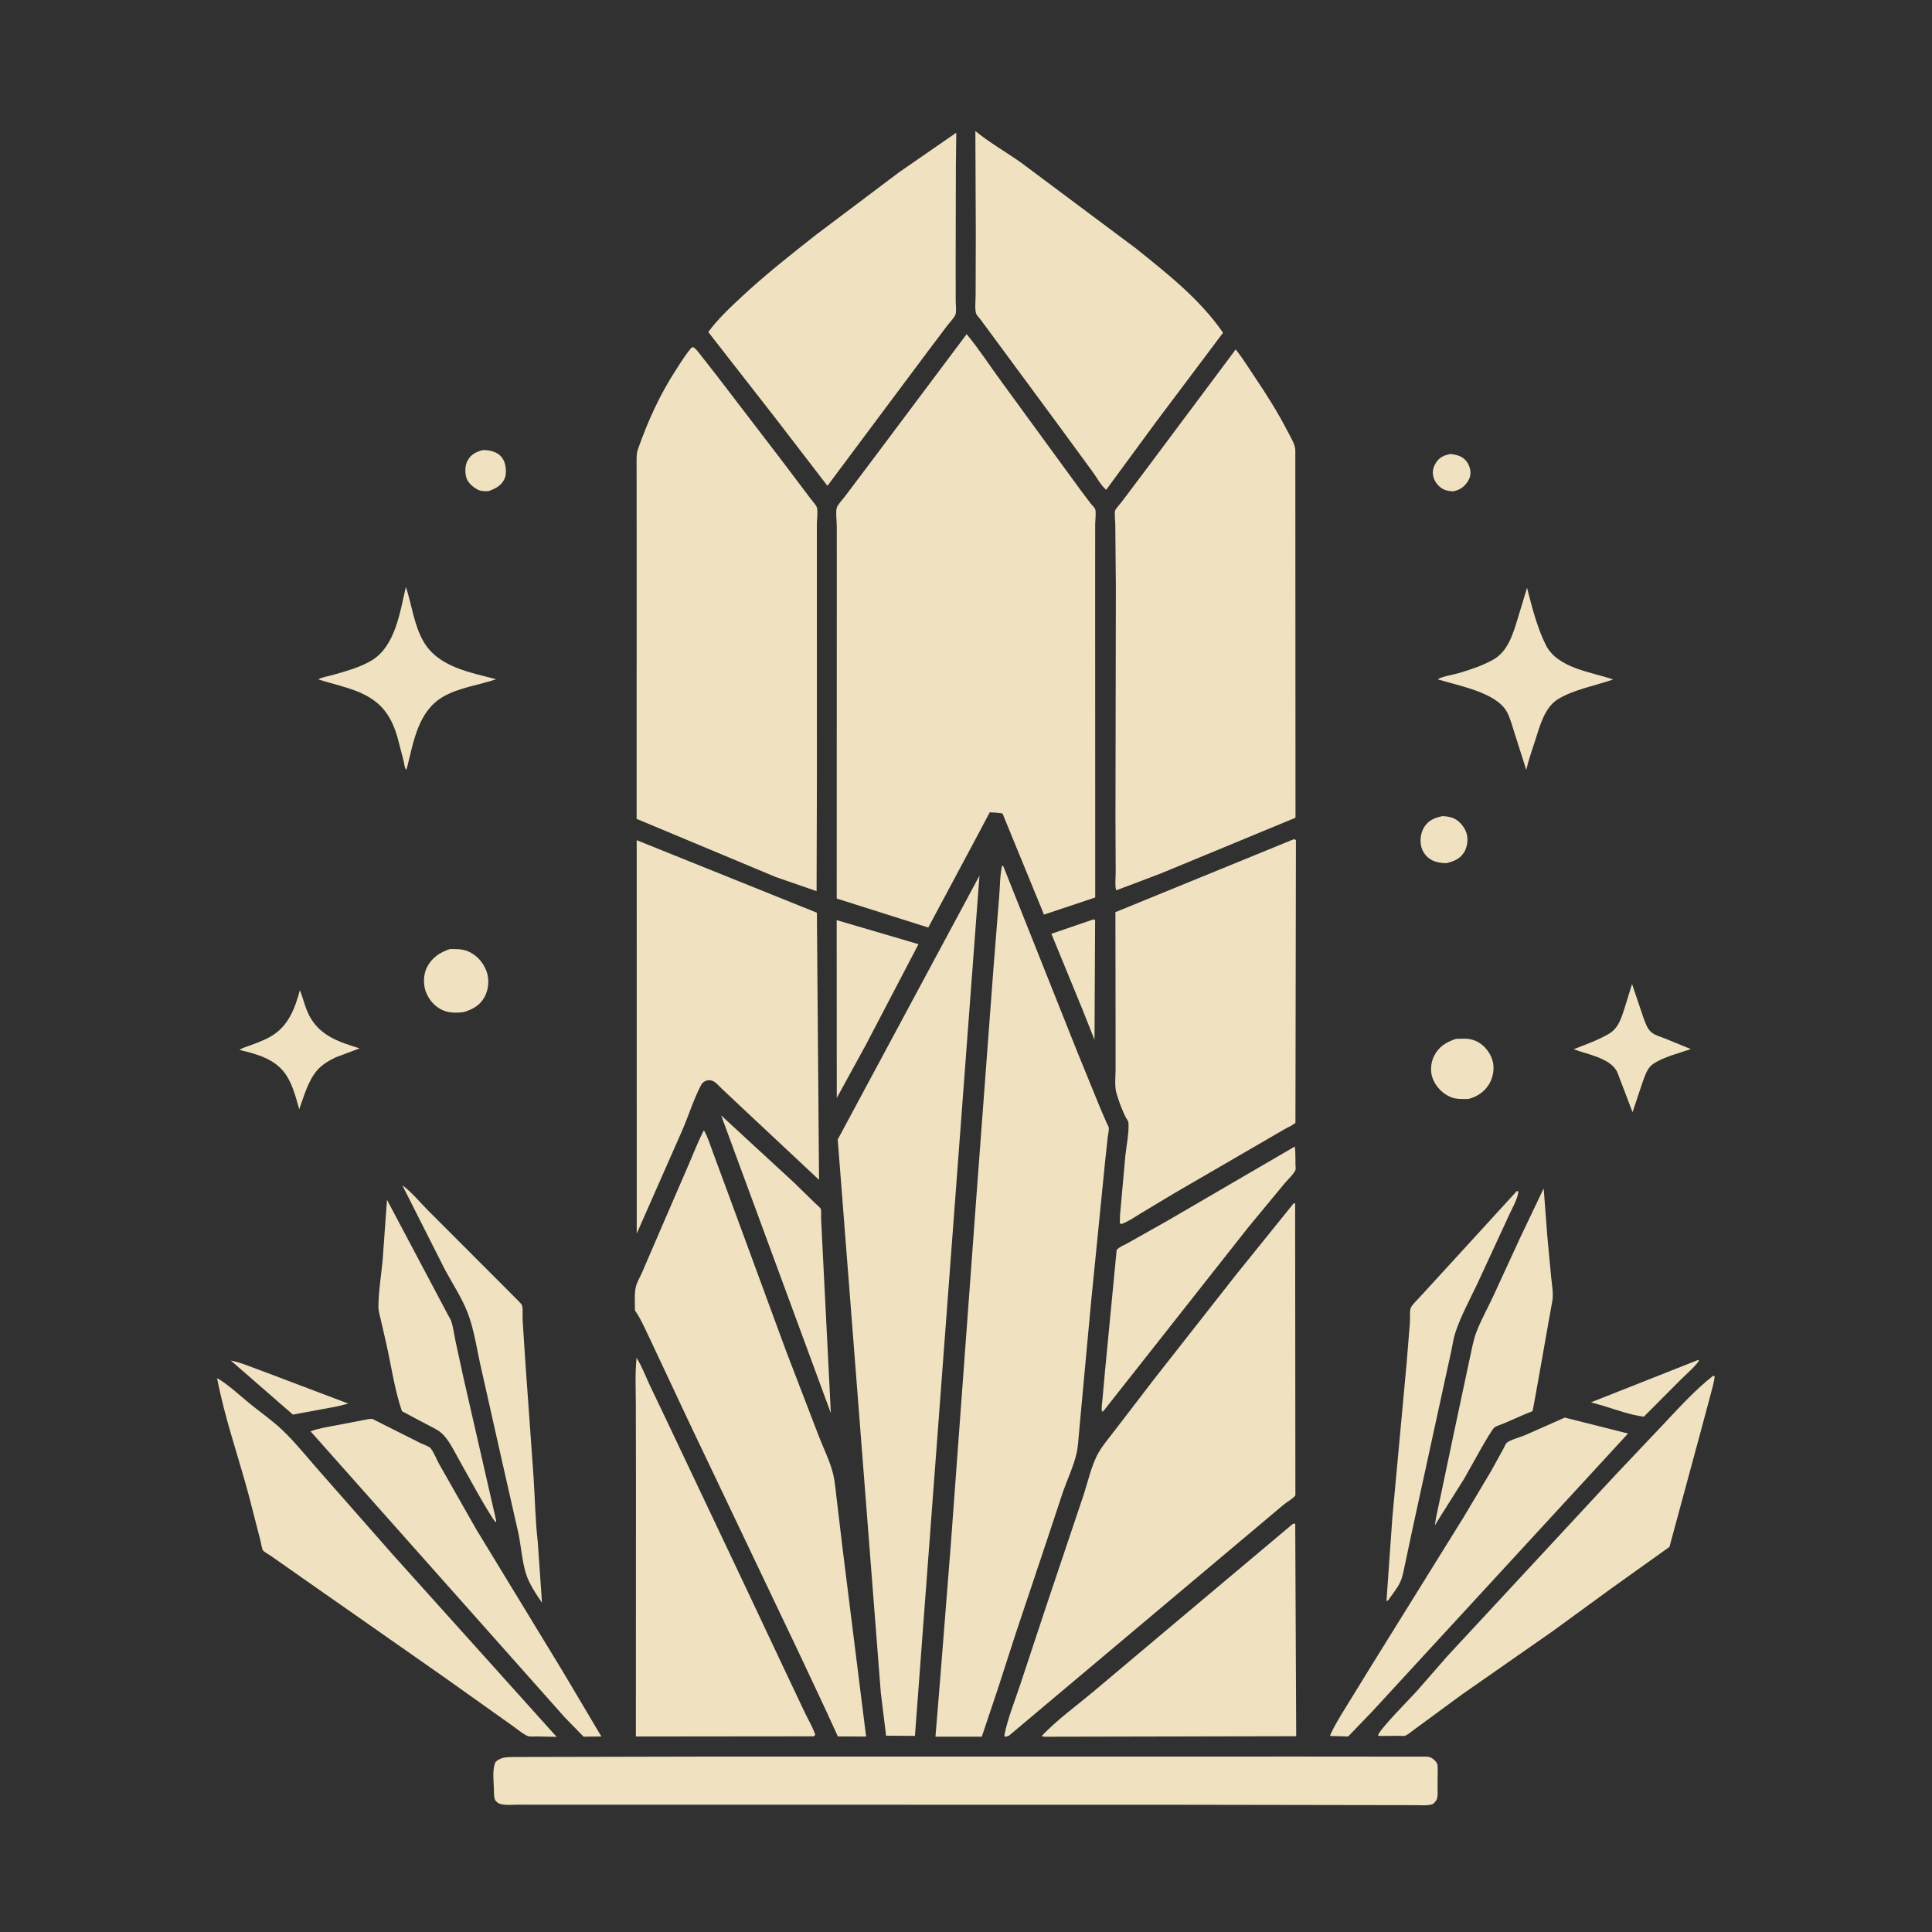 <svg version="1.1" xmlns="http://www.w3.org/2000/svg" style="display: block;" viewBox="0 0 2048 2048" width="1024" height="1024">
<path transform="translate(0,0)" fill="rgb(48,49,48)" d="M -0 -0 L 2048 0 L 2048 2048 L -0 2048 L -0 -0 z"/>
<path transform="translate(0,0)" fill="rgb(240,225,192)" d="M 1537.26 481.274 C 1541.37 481.635 1545.58 482.396 1549.21 484.435 C 1553.75 486.985 1556.85 491.536 1558.14 496.523 C 1559.42 501.465 1558.72 506.01 1555.94 510.285 C 1551.94 516.431 1547.55 519.255 1540.48 520.881 C 1537 520.558 1533.37 520.297 1530.2 518.705 C 1525.23 516.212 1520.81 510.931 1519.46 505.513 C 1518.06 499.92 1519.24 494.944 1522.35 490.235 C 1526.2 484.407 1530.67 482.746 1537.26 481.274 z"/>
<path transform="translate(0,0)" fill="rgb(240,225,192)" d="M 511.564 477.137 C 515.573 476.992 519.804 477.493 523.562 478.937 C 528.835 480.964 532.4 484.141 534.5 489.41 C 536.509 494.45 537.125 502.912 534.69 507.895 C 531.228 514.979 525.1 518.025 518.049 520.543 C 514.398 520.867 510.341 520.845 506.967 519.264 C 502.097 516.982 496.013 511.949 494.429 506.611 C 492.705 500.8 492.747 493.403 495.781 488.02 C 499.484 481.45 504.552 479.122 511.564 477.137 z"/>
<path transform="translate(0,0)" fill="rgb(240,225,192)" d="M 1528.92 865.145 C 1533.55 865.244 1538.39 865.974 1542.5 868.235 C 1548.08 871.301 1553.16 877.829 1554.81 883.972 C 1556.5 890.267 1555.26 898.458 1551.75 903.878 C 1547.3 910.767 1540.58 913.328 1532.92 915.019 C 1527.7 914.917 1522.24 914.12 1517.59 911.598 C 1512.07 908.604 1508.28 903.672 1506.65 897.618 C 1504.78 890.661 1506.11 882.164 1510.06 876.188 C 1514.68 869.197 1521.14 866.882 1528.92 865.145 z"/>
<path transform="translate(0,0)" fill="rgb(240,225,192)" d="M 244.662 1442.23 C 254.814 1444.1 264.453 1448.57 274.194 1451.9 L 369.179 1487.84 L 357.647 1490.8 L 310.489 1499.54 L 244.662 1442.23 z"/>
<path transform="translate(0,0)" fill="rgb(240,225,192)" d="M 1800.36 1441.5 L 1800.89 1442.55 C 1795.91 1449.71 1787.98 1456.16 1781.79 1462.36 L 1742.51 1501.75 C 1728.39 1499.94 1713.28 1494.46 1699.65 1490.28 L 1686.5 1486.53 L 1800.36 1441.5 z"/>
<path transform="translate(0,0)" fill="rgb(240,225,192)" d="M 1159.34 974.5 L 1160.87 975.5 L 1160.23 1102.28 L 1147.71 1070.72 L 1114.51 989.847 L 1159.34 974.5 z"/>
<path transform="translate(0,0)" fill="rgb(240,225,192)" d="M 1543.51 1101.22 C 1551.01 1101.04 1557.38 1100.32 1564.5 1103.49 C 1572.75 1107.16 1579.19 1114.95 1581.93 1123.49 C 1584.55 1131.62 1583.04 1141.19 1578.92 1148.5 C 1574.05 1157.11 1566.04 1162.52 1556.65 1164.95 C 1550.34 1164.99 1543.97 1165.45 1538 1163.03 C 1529.37 1159.54 1522.06 1152.04 1518.72 1143.31 C 1515.89 1135.93 1516.61 1126.56 1520.11 1119.5 C 1525.1 1109.41 1533.26 1104.51 1543.51 1101.22 z"/>
<path transform="translate(0,0)" fill="rgb(240,225,192)" d="M 476.658 1006.08 C 482.997 1005.95 490.262 1005.87 496.166 1008.45 C 505.453 1012.52 512.113 1019.99 515.691 1029.43 C 518.886 1037.86 518.037 1048.54 513.861 1056.5 C 509.095 1065.59 500.92 1070.12 491.48 1072.9 C 484.471 1073.72 477.057 1073.96 470.386 1071.31 C 461.552 1067.81 454.846 1060.3 451.46 1051.51 C 448.494 1043.82 448.742 1033.02 452.5 1025.56 C 457.712 1015.21 466.056 1009.69 476.658 1006.08 z"/>
<path transform="translate(0,0)" fill="rgb(240,225,192)" d="M 317.937 1049.54 C 321.481 1058.68 323.522 1068.58 328.19 1077.25 C 339.523 1098.28 359.914 1104.71 381.209 1111.3 L 356.179 1120.7 C 349.107 1123.99 341.538 1128.47 336.359 1134.35 C 326.723 1145.31 322.049 1162.36 317.202 1175.89 C 313.743 1163.69 310.624 1151.22 303.848 1140.35 C 292.998 1122.94 272.674 1117.34 253.936 1113.01 C 257.026 1110.64 261.314 1109.62 264.954 1108.27 C 272.269 1105.54 279.618 1102.88 286.441 1099.04 C 305.467 1088.32 312.442 1069.61 317.937 1049.54 z"/>
<path transform="translate(0,0)" fill="rgb(240,225,192)" d="M 1730.04 1043.08 L 1742.1 1078.78 C 1743.88 1083.53 1745.79 1089.35 1749.29 1093.08 C 1753.05 1097.11 1759.93 1098.88 1764.94 1100.84 L 1792.35 1112.08 C 1781.04 1115.97 1768.17 1119.25 1757.58 1124.76 C 1754.73 1126.24 1751.43 1128.14 1749.27 1130.57 C 1745.25 1135.1 1743.28 1141.55 1741.23 1147.15 L 1730.56 1178.98 L 1714.43 1136.65 C 1707.56 1121.66 1682.48 1117.62 1668.12 1112.23 C 1680.55 1107.39 1694.1 1102.57 1705.61 1095.8 C 1716.19 1089.57 1718.96 1078.08 1722.57 1067.16 L 1730.04 1043.08 z"/>
<path transform="translate(0,0)" fill="rgb(240,225,192)" d="M 886.919 975.38 L 973.621 1000.86 L 917.891 1107.51 L 887.01 1163.91 L 886.919 975.38 z"/>
<path transform="translate(0,0)" fill="rgb(240,225,192)" d="M 430.26 622.143 C 436.53 641.042 438.803 662.421 448.824 679.853 C 464.542 707.194 497.98 712.566 525.97 720.038 C 507.696 726.27 486.277 728.881 469.481 738.693 C 443.166 754.067 438.348 786.446 431.55 813.5 L 430.646 815.966 C 428.865 814.527 428.511 809.423 427.935 807 L 421.368 781.702 C 419.618 775.674 417.468 769.679 414.616 764.082 C 398.636 732.716 367.619 729.94 337.398 720.159 C 341.445 717.74 347.81 716.921 352.41 715.602 C 366.206 711.648 381.902 707.422 394.183 699.95 C 419.226 684.713 424.074 648.131 430.26 622.143 z"/>
<path transform="translate(0,0)" fill="rgb(240,225,192)" d="M 1618.72 623.087 C 1623.91 643.215 1629.22 664.719 1638.5 683.421 C 1650.92 708.427 1685.98 712.023 1709.97 720.264 C 1691.34 726.866 1668.31 730.853 1651.5 741.157 C 1636.76 750.193 1631.93 771.116 1626.84 786.539 C 1623.62 796.331 1620.19 806.11 1617.91 816.173 L 1605.44 777.021 C 1603.13 769.947 1601.18 762.14 1597.84 755.5 C 1586.88 733.741 1544.96 726.745 1524.03 720.124 C 1529.03 716.885 1540.23 715.355 1546.26 713.553 C 1558.55 709.881 1571.2 705.727 1582.45 699.5 C 1598.56 690.591 1603.69 672.331 1608.8 655.836 L 1618.72 623.087 z"/>
<path transform="translate(0,0)" fill="rgb(240,225,192)" d="M 764.438 1182.36 L 841.5 1253.43 L 864.557 1275.91 C 865.693 1277.04 869.694 1280.29 870.029 1281.39 C 870.752 1283.75 870.296 1288.6 870.395 1291.2 L 871.43 1312.88 L 880.747 1497.99 L 764.438 1182.36 z"/>
<path transform="translate(0,0)" fill="rgb(240,225,192)" d="M 1607.94 1262.5 L 1609.44 1262.92 C 1609.39 1270.04 1602.45 1281.69 1599.5 1288.43 L 1565.89 1361.16 C 1558.06 1377.5 1548.96 1394.45 1543.08 1411.57 C 1540.75 1418.37 1539.78 1425.76 1538.28 1432.78 L 1529.71 1472 L 1496.2 1625.94 L 1489.39 1658.22 C 1488.1 1664.16 1486.98 1670.9 1484.55 1676.49 C 1481.56 1683.39 1475.69 1690.2 1471.46 1696.5 L 1469.71 1697.25 L 1475.97 1608.5 L 1490.97 1446.31 L 1494.57 1401.97 C 1494.83 1398.1 1494.16 1389.85 1495.38 1386.69 C 1496.73 1383.18 1501.75 1378.66 1504.27 1375.82 L 1533.36 1344.08 L 1607.94 1262.5 z"/>
<path transform="translate(0,0)" fill="rgb(240,225,192)" d="M 426.502 1256.48 L 428.633 1258.09 C 437.699 1265.24 445.714 1275.09 453.93 1283.29 L 531.671 1361.13 L 549.136 1378.63 C 550.122 1379.71 552.928 1382.42 553.316 1383.62 C 554.544 1387.42 553.778 1395.07 554.004 1399.25 L 556.86 1443.37 L 565.5 1564.31 C 567.112 1587.65 567.394 1611.55 570.083 1634.75 L 574.537 1699 C 568.49 1690.23 560.822 1678.64 557.648 1668.51 C 553.464 1655.16 552.396 1639.54 549.614 1625.68 L 532.201 1549.01 L 510.636 1453.05 C 505.732 1432.66 503.04 1410 495.304 1390.52 C 489.197 1375.13 479.396 1360.31 471.563 1345.7 L 426.502 1256.48 z"/>
<path transform="translate(0,0)" fill="rgb(240,225,192)" d="M 410.218 1271.83 L 475.5 1395.01 C 476.509 1396.77 477.594 1398.46 478.262 1400.39 C 480.523 1406.91 481.37 1414.47 482.788 1421.27 L 491.502 1461.37 L 525.556 1610.14 C 525.922 1611.84 526.246 1612.08 525.5 1613.75 L 522.581 1609.9 C 509.893 1590.27 499.112 1569.44 487.557 1549.13 C 482.291 1539.87 475.721 1525.59 467.642 1518.83 C 463.208 1515.12 457.168 1512.47 452.073 1509.76 L 426.093 1495.96 C 418.192 1472.95 414.883 1448.31 409.523 1424.62 L 403.85 1399.75 C 402.817 1395.33 401.121 1390.04 401.134 1385.5 C 401.179 1369.73 403.979 1352.44 405.56 1336.65 L 410.218 1271.83 z"/>
<path transform="translate(0,0)" fill="rgb(240,225,192)" d="M 1636.37 1259.74 L 1640.21 1310.44 L 1644.26 1353.5 C 1645.09 1361.79 1647 1371.66 1645.4 1379.84 C 1643.49 1389.58 1625.2 1494.91 1624.6 1495.64 C 1623.94 1496.47 1619.62 1497.76 1618.3 1498.32 L 1594 1508.92 C 1591.13 1510.15 1586.69 1511.33 1584.21 1513.14 C 1579.96 1516.24 1556.49 1560.14 1551.88 1567.84 L 1525.6 1609.51 L 1521 1617.02 C 1522.18 1607.59 1524.6 1598.3 1526.47 1588.97 L 1540.86 1520.51 L 1557.51 1442.26 C 1559.81 1432.37 1561.46 1421.43 1565.09 1411.95 C 1570.14 1398.82 1577.17 1386.4 1583.07 1373.63 L 1611.6 1311.71 L 1636.37 1259.74 z"/>
<path transform="translate(0,0)" fill="rgb(240,225,192)" d="M 1372.54 1215.38 L 1372.9 1218.62 C 1373.31 1223.92 1373.18 1229.34 1373.25 1234.66 C 1373.27 1235.9 1373.64 1238.97 1373.32 1240.02 C 1372.18 1243.72 1364.59 1251 1361.9 1254.24 L 1323.1 1301.15 L 1169.5 1496.02 L 1168.11 1496.28 C 1167.38 1491.75 1168.38 1486.55 1168.79 1481.99 L 1171.46 1452.25 L 1183.7 1324.96 C 1186.65 1321.61 1192.58 1319.45 1196.49 1317.19 L 1237.3 1294.17 L 1372.54 1215.38 z"/>
<path transform="translate(0,0)" fill="rgb(240,225,192)" d="M 390.642 1504.33 L 394.5 1503.98 L 445.237 1529.5 C 447.492 1530.66 454.905 1533.3 456.311 1534.98 C 459.901 1539.28 462.917 1547.41 465.805 1552.45 L 504.779 1621.05 L 596.777 1772.15 L 637.464 1840.75 L 618.629 1840.96 L 598.5 1820.31 L 329.2 1517.27 C 337.867 1514 347.133 1512.71 356.186 1510.92 L 390.642 1504.33 z"/>
<path transform="translate(0,0)" fill="rgb(240,225,192)" d="M 1658.71 1502.71 L 1725.79 1519.6 L 1454.18 1814.72 L 1429.08 1840.75 L 1409.76 1840.17 C 1414.07 1829.75 1420.47 1819.94 1426.29 1810.29 L 1454.4 1764.62 L 1550.97 1609.14 L 1580.49 1559.63 L 1593.34 1536.36 C 1594.18 1534.87 1596.07 1530.32 1597.28 1529.35 C 1601.46 1526.01 1611.53 1523.5 1616.67 1521.31 L 1658.71 1502.71 z"/>
<path transform="translate(0,0)" fill="rgb(240,225,192)" d="M 1815.79 1458.5 L 1817.65 1458.69 C 1817.11 1464.96 1815 1471.49 1813.5 1477.6 L 1802.62 1518.18 L 1769.7 1639.78 L 1708.31 1683.61 L 1645.79 1729.22 L 1550.51 1795.68 L 1501.04 1831.99 C 1497.76 1834.26 1493.09 1838.49 1489.54 1839.94 C 1488.27 1840.46 1484.35 1840.02 1482.89 1840.04 L 1462.5 1840.2 L 1460.7 1839.64 C 1461.93 1833.62 1495.61 1799.6 1501.5 1793.04 L 1534.56 1755.25 L 1712.99 1562.92 L 1763.48 1509.59 C 1779.98 1492.07 1796.88 1473.41 1815.79 1458.5 z"/>
<path transform="translate(0,0)" fill="rgb(240,225,192)" d="M 230.11 1460.84 C 242.03 1467.8 252.606 1477.86 263.236 1486.62 C 275.315 1496.58 288.754 1505.77 300.002 1516.59 C 313.412 1529.5 325.258 1544.39 337.573 1558.35 L 415.766 1647.27 L 590.046 1841.13 L 568.993 1840.7 C 566.557 1840.64 562.331 1841.09 560.085 1840.48 C 555.645 1839.26 547.546 1832.32 543.5 1829.58 L 470.391 1777.6 L 320.194 1672.49 L 287.104 1649.3 C 285.413 1648.12 279.612 1644.86 278.738 1643.44 C 277.453 1641.34 276.697 1635.4 276.002 1632.82 L 263.682 1585.01 C 252.685 1543.9 238.032 1502.68 230.11 1460.84 z"/>
<path transform="translate(0,0)" fill="rgb(240,225,192)" d="M 1370.31 1615.5 L 1372 1614.95 L 1373.01 1615.5 L 1374.03 1840.46 L 1108.5 1841.01 L 1105 1840.82 L 1104.63 1839.79 C 1120.92 1822.8 1140.46 1808.69 1158.5 1793.63 L 1235.97 1728.43 L 1370.31 1615.5 z"/>
<path transform="translate(0,0)" fill="rgb(240,225,192)" d="M 674.77 1439.39 C 680.189 1447.78 684.19 1458.48 688.419 1467.56 L 709.876 1512.56 L 790.2 1682.04 L 838.516 1784.53 L 853.908 1817 C 857.472 1824.28 861.685 1831.25 864.245 1838.97 L 862.5 1840.58 L 674.056 1840.76 L 674.144 1570.66 L 674.007 1489.91 C 673.968 1473.21 673.089 1456 674.77 1439.39 z"/>
<path transform="translate(0,0)" fill="rgb(240,225,192)" d="M 1013.61 140.711 L 1013.7 141.382 L 1013.27 176.615 L 1013.05 277.912 L 1013.1 319.597 C 1013.1 323.171 1014 330.323 1012.85 333.415 C 1011.54 336.916 1006.58 341.963 1004.19 345.084 L 983.81 372.094 L 877.116 515.008 L 822.192 443.531 L 750.812 351.982 C 760.498 338.65 773.469 326.459 785.49 315.234 C 810.84 291.567 837.929 270.206 865.153 248.78 L 952.892 182.73 L 1013.61 140.711 z"/>
<path transform="translate(0,0)" fill="rgb(240,225,192)" d="M 1033.93 138.949 C 1048.95 151.194 1066.5 161.192 1082.37 172.396 L 1204.1 263.298 C 1237.13 289.836 1272.36 317.494 1296.48 352.733 L 1225.13 447.72 L 1172.63 519.191 L 1172 518.715 C 1166.93 514.286 1162.54 506.069 1158.48 500.5 L 1124.26 453.726 L 1050.12 353.216 L 1039.32 338.623 C 1038.15 337.058 1035.47 334.318 1034.8 332.596 C 1033.09 328.183 1034.23 317.974 1034.2 312.915 L 1034.39 248.038 L 1033.93 138.949 z"/>
<path transform="translate(0,0)" fill="rgb(240,225,192)" d="M 547.509 1862.48 L 741.72 1862.06 L 1116.79 1862.05 L 1379.21 1862.01 L 1511.99 1862.12 C 1515.39 1862.24 1517.77 1863.19 1520.26 1865.51 C 1524.1 1869.1 1524 1871 1524.03 1875.89 L 1523.87 1895.1 C 1523.86 1898.6 1524.29 1902.95 1523.39 1906.34 C 1522.77 1908.72 1520.84 1910.57 1519.17 1912.26 C 1513.87 1914.4 1506.48 1913.54 1500.75 1913.53 L 1238.68 1913.1 L 735.88 1913.06 L 589.94 1913.06 L 550.281 1913.02 C 544.099 1913.01 535.845 1913.98 530 1912.18 C 527.781 1911.49 525.459 1909.6 524.586 1907.36 C 523.324 1904.13 523.666 1899.74 523.567 1896.3 C 523.327 1887.95 521.68 1875.68 525.172 1868 C 531.394 1861.65 539.173 1862.77 547.509 1862.48 z"/>
<path transform="translate(0,0)" fill="rgb(240,225,192)" d="M 674.931 890.631 L 865.941 967.508 L 868.21 1250.69 L 785.521 1173.25 L 764.738 1153.66 C 762.356 1151.44 759.065 1147.58 756.217 1146.18 C 753.835 1145.01 751.224 1144.62 748.708 1145.58 C 745.95 1146.63 744.415 1147.84 743.024 1150.5 C 735.275 1165.32 729.912 1182.72 723.243 1198.14 L 674.971 1307.66 L 674.931 890.631 z"/>
<path transform="translate(0,0)" fill="rgb(240,225,192)" d="M 1371.75 889.5 L 1373.74 890.5 L 1373.22 1190.27 C 1370.24 1192.88 1366.03 1194.61 1362.53 1196.53 L 1345.85 1206.19 L 1244.38 1265.11 L 1210.3 1285.56 C 1203.32 1289.82 1196.36 1294.79 1188.64 1297.59 L 1187.04 1296.5 L 1187.29 1287.76 L 1192.93 1225 C 1194.04 1214.45 1196.89 1201.05 1196.23 1190.53 C 1196.07 1187.98 1193.75 1185.48 1192.68 1183.17 C 1189.44 1176.19 1186.37 1168.51 1184.18 1161.15 L 1183.7 1159.5 C 1181.25 1151.45 1182.48 1142.58 1182.56 1134.24 L 1182.56 1095.75 L 1182.38 966.929 L 1371.75 889.5 z"/>
<path transform="translate(0,0)" fill="rgb(240,225,192)" d="M 746.168 1198.17 C 750.509 1205.61 753.021 1214.4 756.044 1222.44 L 772.509 1266.93 L 833.246 1432.04 L 868.026 1522.56 C 873.137 1535.78 880.348 1549.94 883.422 1563.69 C 885.297 1572.07 885.885 1580.97 886.984 1589.5 L 893.366 1643.11 L 918.104 1840.81 L 888.168 1840.68 L 875.328 1812.65 L 847.07 1752.47 L 729.339 1505.33 L 689.983 1421.49 C 684.876 1411.06 680.087 1399.4 673.552 1389.81 L 673.057 1389.11 C 673.133 1381.3 672.266 1371.56 674.045 1364 C 675.238 1358.92 678.537 1353.75 680.593 1348.93 L 700.244 1303.32 L 730.087 1234.33 C 735.324 1222.29 740.021 1209.77 746.168 1198.17 z"/>
<path transform="translate(0,0)" fill="rgb(240,225,192)" d="M 1371.4 1275.5 L 1372.9 1275.69 L 1373.17 1585.27 C 1369.88 1589.17 1364.08 1592.2 1360.06 1595.56 L 1310.21 1637.5 L 1069.5 1839.92 C 1068.21 1840.49 1066.86 1840.8 1065.5 1841.18 L 1064.66 1839.5 C 1068.11 1821.9 1075.66 1803.29 1081.35 1786.21 L 1108.89 1703 L 1147.95 1586.81 C 1153.04 1571.78 1156.79 1553.34 1164.6 1539.69 C 1169.24 1531.58 1175.92 1524.01 1181.53 1516.53 L 1222.94 1462.52 L 1310.2 1351.35 L 1371.4 1275.5 z"/>
<path transform="translate(0,0)" fill="rgb(240,225,192)" d="M 1038.28 928.234 L 969.866 1840.13 L 939.284 1839.92 L 933.673 1794.14 L 888.019 1207.92 L 1038.28 928.234 z"/>
<path transform="translate(0,0)" fill="rgb(240,225,192)" d="M 1309.91 370.401 C 1317.03 379.337 1323.02 389.078 1329.38 398.545 C 1342.24 417.653 1354.45 436.856 1364.98 457.356 C 1367.88 463 1373.34 471.519 1373.1 477.763 L 1373.29 866.835 L 1230.28 925.991 L 1183.43 943.729 L 1182.94 942.803 C 1181.73 937.926 1182.73 929.473 1182.68 924.257 L 1182.43 868.731 L 1182.86 621.055 L 1182.25 555.808 C 1182.22 552.653 1181.18 543.476 1182.14 541.066 C 1183.21 538.425 1187.26 534.381 1189.04 532 L 1214.5 498.18 L 1309.91 370.401 z"/>
<path transform="translate(0,0)" fill="rgb(240,225,192)" d="M 733.063 368.5 L 734.488 368.029 C 735.376 368.391 735.658 368.446 736.5 369.139 C 738.994 371.192 741.261 374.633 743.337 377.163 L 759.5 397.779 L 827.431 486.462 L 859.33 528.696 C 860.916 530.902 865.154 535.438 865.923 537.871 C 867.21 541.944 865.901 551.234 865.903 555.896 L 865.929 622.74 L 865.943 827.473 L 865.62 944.663 L 822.048 929.576 L 674.844 868.036 L 674.884 592.547 L 674.851 516.225 L 674.81 492.469 C 674.829 486.866 674.45 481.16 676.357 475.81 C 687.023 445.881 699.28 418.611 716.667 391.866 C 721.852 383.891 726.804 375.69 733.063 368.5 z"/>
<path transform="translate(0,0)" fill="rgb(240,225,192)" d="M 1062.3 917.5 L 1063.48 918.073 L 1142.1 1115.34 L 1165.92 1173.67 L 1172.83 1189.76 C 1173.49 1191.28 1175.04 1193.8 1175.31 1195.4 C 1175.72 1197.78 1174.6 1202.43 1174.3 1204.99 L 1171.59 1229.9 L 1156.44 1381.83 L 1147.46 1478.95 L 1143.85 1518.24 C 1143.12 1525.68 1142.84 1533.74 1141.13 1541 C 1137.98 1554.31 1131.69 1567.74 1127.05 1580.66 L 1110.08 1631.88 L 1077.07 1730.5 L 1057.43 1791.24 L 1040.74 1840.97 L 991.626 1840.95 L 996.983 1775.34 L 1007.91 1637.12 L 1036.19 1252.6 L 1053.2 1025.27 L 1059.21 949.904 C 1060.1 939.313 1059.89 927.828 1062.3 917.5 z"/>
<path transform="translate(0,0)" fill="rgb(240,225,192)" d="M 1024.71 354.204 C 1038.02 370.339 1049.66 388.354 1062.05 405.232 L 1145.45 519.5 L 1156.11 533.644 C 1157.21 535.033 1160.4 538.176 1160.95 539.671 C 1162.11 542.862 1160.94 552.081 1160.94 555.772 L 1160.91 615.646 L 1160.98 951.382 L 1106.67 969.521 L 1062.68 862.305 C 1058.17 861.459 1053.73 861.304 1049.17 861.102 L 1036.28 885.432 L 983.986 983.23 L 886.953 952.492 L 887.021 629.375 L 887.012 557.553 C 887.011 552.56 885.667 542.768 887.009 538.212 C 887.954 534.999 893.344 529.328 895.509 526.448 L 924.255 488.284 L 1024.71 354.204 z"/>
</svg>